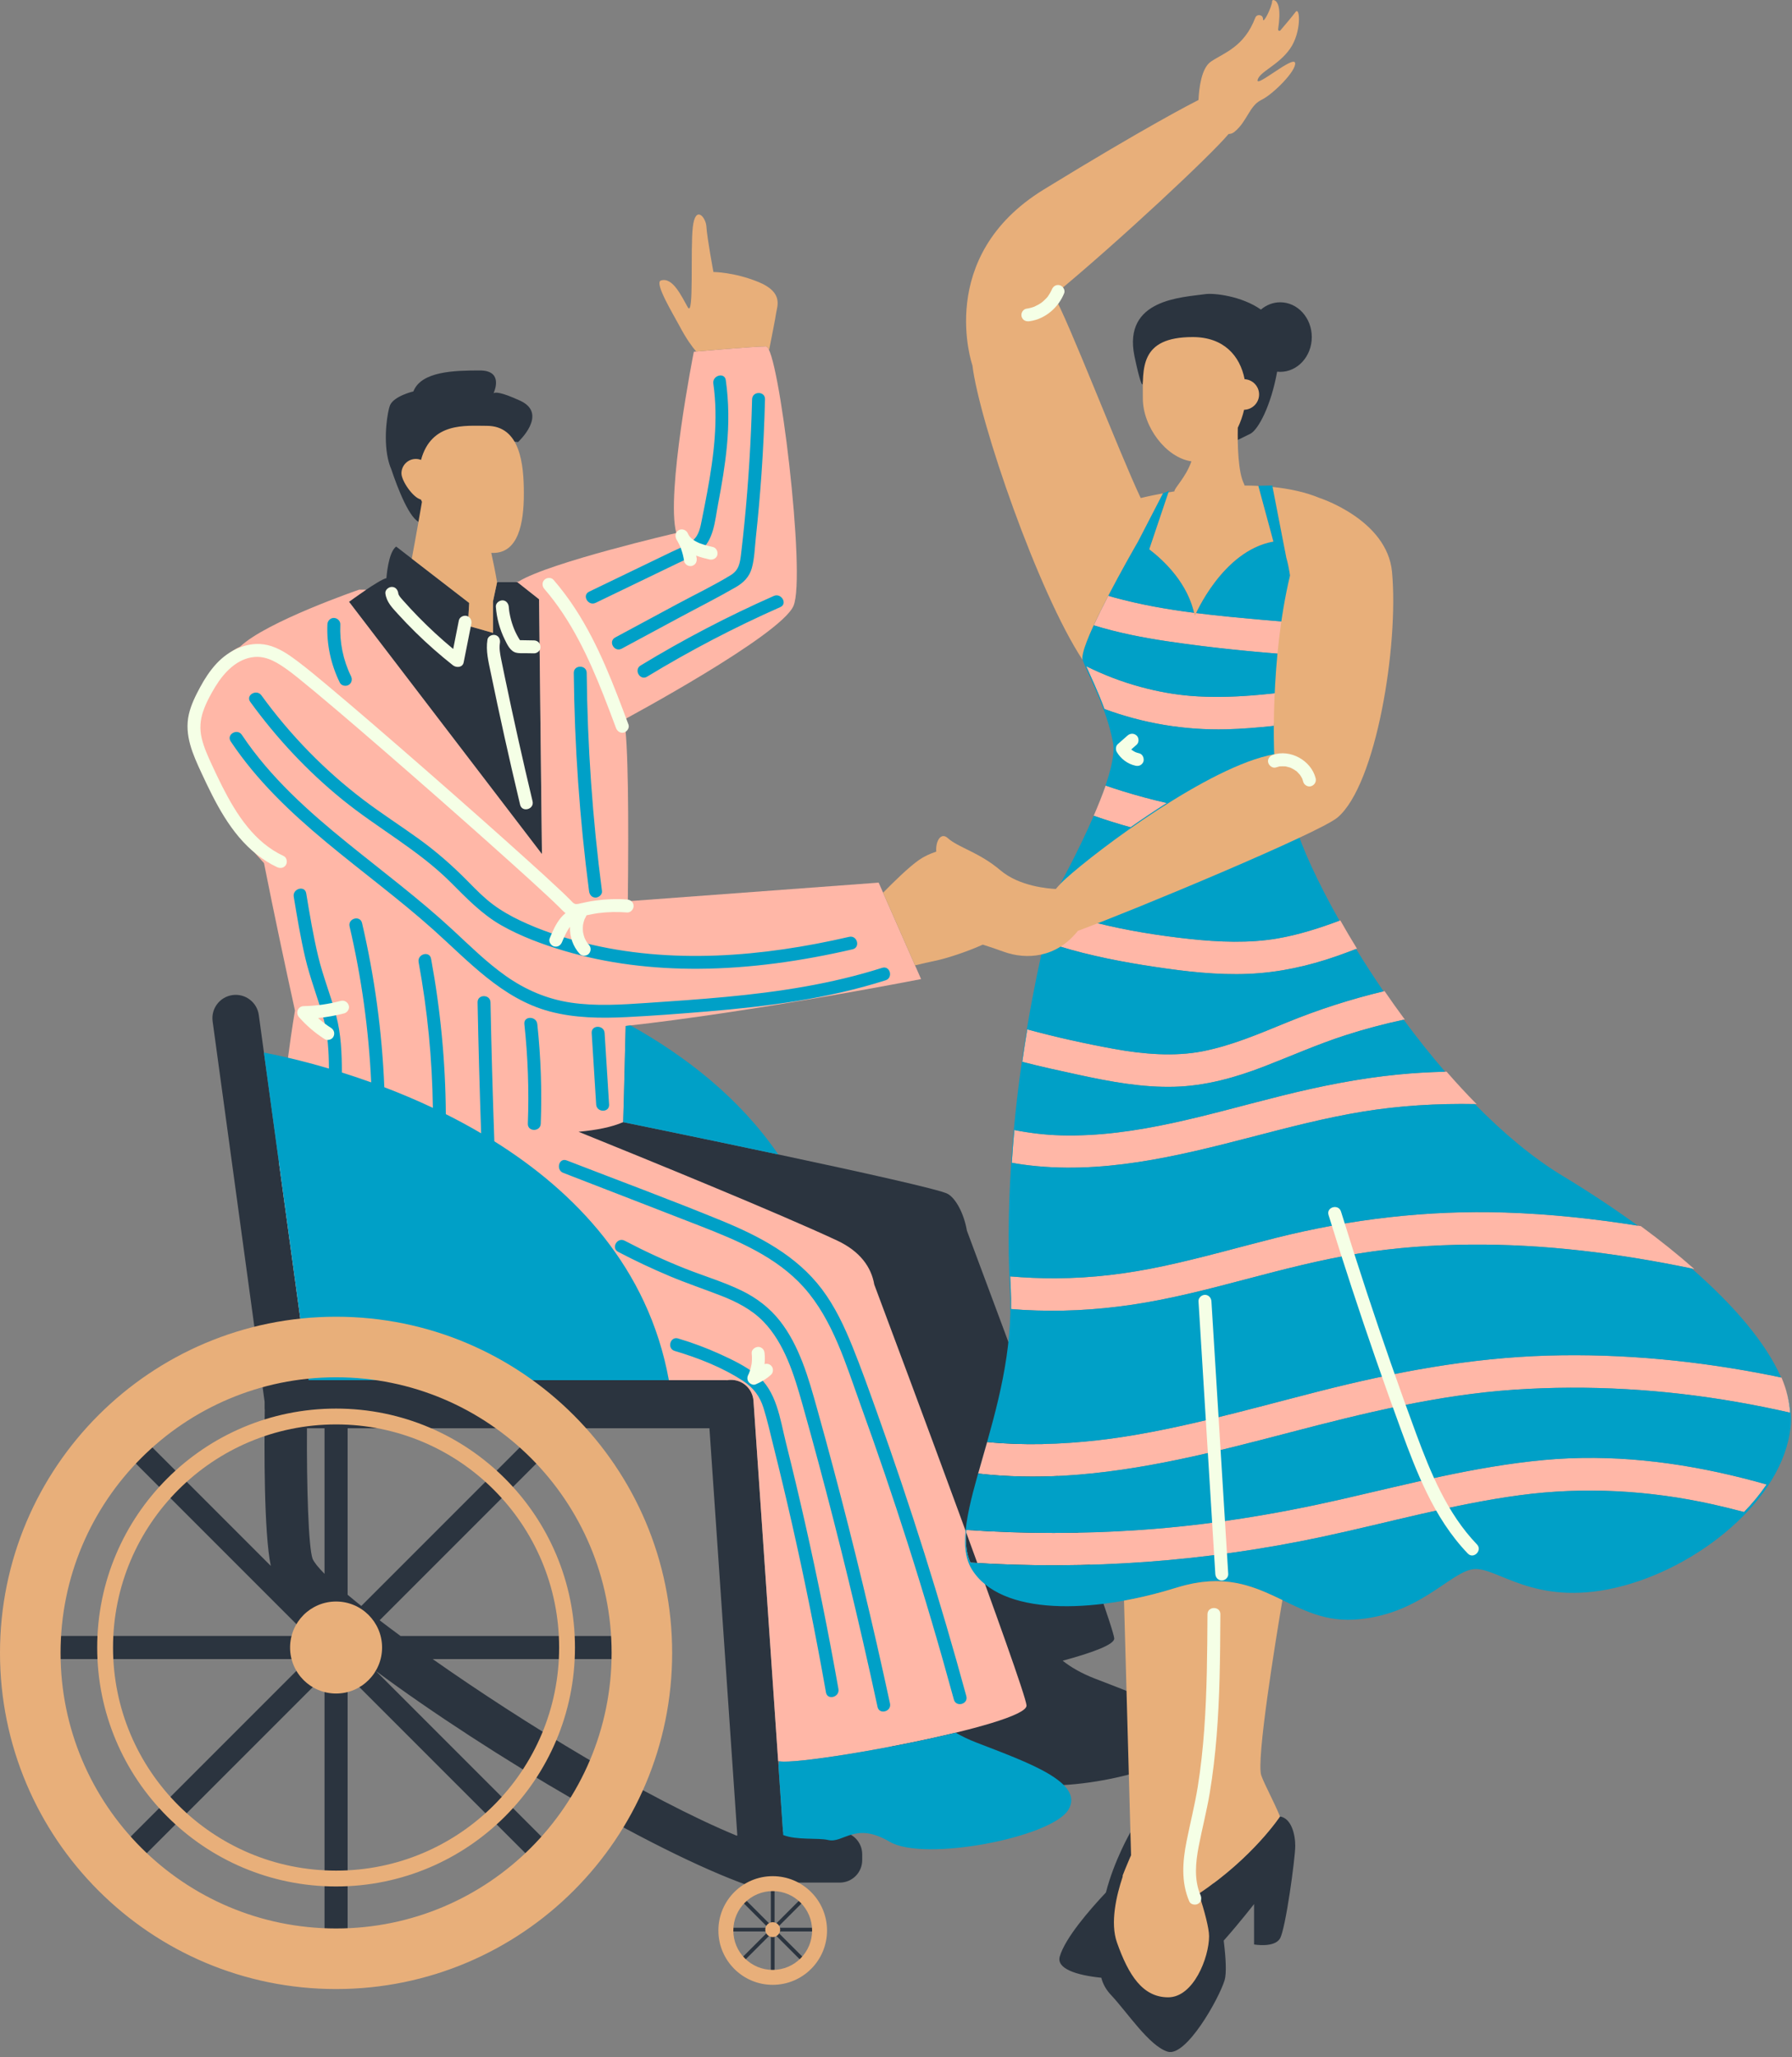 <?xml version="1.0" encoding="UTF-8" standalone="no"?><svg xmlns="http://www.w3.org/2000/svg" xmlns:xlink="http://www.w3.org/1999/xlink" fill="#000000" height="477.7" preserveAspectRatio="xMidYMid meet" version="1" viewBox="0.0 -0.0 416.2 477.7" width="416.2" zoomAndPan="magnify"><rect x="0.0" y="-0.0" width="416.2" height="477.7" fill="#808080" stroke="none"/><g id="change1_1"><path d="M275.712,405.441c-3.914,6.385-33.436,12.139-41.485,7.388c-8.049-4.751-10.707,0.443-14.287-0.405 c-3.579-0.847-13.403,1.128-13.29-5.281c0.052-2.936,1.088-8.746,2.195-14.182c-3.922,0.476-6.747,0.649-7.68,0.394 c-4.264-1.165-7.238-76.804-7.787-91.827c-34.994-8.136-81.876-38.389-81.876-38.389l33.234-2.582c0,0,71.703,14.623,75.364,16.65 c1.846,1.022,3.763,4.478,4.47,8.557c8.004,21.393,33.897,90.829,34.214,94.656c0.116,1.397-4.88,3.287-11.977,5.194 c1.796,1.423,4.186,2.874,7.537,4.171C266.242,394.392,279.625,399.055,275.712,405.441z M125.202,139.144l-5.018-3.957 l-4.737-0.001l-0.951,4.471v7.295l-5.842-1.661l0.321-5.283L92.02,126.917c-1.881,1.278-2.272,7.327-2.272,7.327 c-1.741,0.381-8.684,5.492-8.684,5.492l44.808,58.587L125.202,139.144z M120.802,93.039c-4.53-2.081-5.808-1.996-6.164-1.73 c0.49-1.135,1.936-5.288-3.192-5.288c-5.938,0-13.594,0.18-15.434,4.858c0,0-4.538,1.08-5.438,3.239 c-0.512,1.229-1.604,7.376-0.462,12.445l-0.002,0c0,0,0.005,0.015,0.01,0.034c0.189,0.83,0.438,1.629,0.76,2.374 c1.377,4.102,4.356,12.046,6.887,12.393c1.763,0.242,1.706-3.853,1.239-7.876c5.207-1.196,1.831-10.274,2.677-11.813 c0.905-1.648,18.627,0.976,18.627,0.976S127.46,96.098,120.802,93.039z M297.286,421.782c0,0-5.095,7.751-15.372,15.463 c-0.313-1.451-0.586-2.591-0.773-3.241c-1.017-3.534-9.653-13.536-9.653-13.536l-8.941,4.981c0,0-3.79,6.55-5.691,13.981 c-3.894,4.137-9.476,10.601-10.719,14.865c-0.812,2.785,3.728,4.335,9.646,4.934c0.38,1.473,1.078,2.752,2.312,4.063 c3.7,3.934,8.824,11.8,13.102,13.102c4.279,1.302,11.92-12.298,13.222-16.588c0.491-1.619,0.29-5.189-0.207-9.195 c3.686-4.151,7.051-8.491,7.051-8.491v9.384c0,0,4.712,0.837,6.023-1.395s3.543-18.696,3.543-21.486 C300.829,425.833,299.882,422.195,297.286,421.782z M297.335,70.191c-1.691,0-3.243,0.637-4.483,1.696 c-4.452-3.145-10.899-3.889-12.933-3.589c-5.215,0.769-19.167,1.058-16.442,14.382c0.512,2.505,1.76,7.849,1.943,6.306 c0.183-1.542,4.118-7.695,5.507-7.822s4.041,1.894,8.081-0.884l6.819,5.611l1.444,16.359c0,0,0.829-0.379,3.102-1.515 c1.863-0.931,4.826-6.532,6.247-14.431c0.236,0.025,0.474,0.04,0.716,0.04c4.049,0,7.332-3.616,7.332-8.077 C304.667,73.807,301.385,70.191,297.335,70.191z M200.252,430.559v1.363c0,2.879-2.334,5.213-5.213,5.213h-15.364 c0.131,0.074,0.224,0.21,0.224,0.372v9.503l6.72-6.72c0.169-0.169,0.444-0.169,0.613,0s0.169,0.444,0,0.613l-6.72,6.72h9.503 c0.239,0,0.433,0.194,0.433,0.433s-0.194,0.433-0.433,0.433h-9.503l6.72,6.72c0.169,0.169,0.169,0.444,0,0.613 s-0.444,0.169-0.613,0l-6.72-6.72v9.503c0,0.239-0.194,0.433-0.433,0.433s-0.433-0.194-0.433-0.433v-9.503l-6.72,6.72 c-0.169,0.169-0.444,0.169-0.613,0s-0.169-0.444,0-0.613l6.72-6.72h-9.503c-0.239,0-0.433-0.194-0.433-0.433 s0.194-0.433,0.433-0.433h9.503l-6.72-6.72c-0.169-0.169-0.169-0.444,0-0.613s0.444-0.169,0.613,0l6.72,6.72v-9.503 c0-0.162,0.093-0.297,0.224-0.372h-2.54l-0.484,1.505c-21.762-6.995-62.751-31.228-88.957-50.662l38.831,38.831 c1.047,1.047,1.047,2.745,0,3.792v0c-1.047,1.047-2.745,1.047-3.792,0l-41.578-41.578v58.799c0,1.481-1.201,2.682-2.681,2.682h0 c-1.481,0-2.681-1.201-2.681-2.682v-58.799l-41.578,41.578c-1.047,1.047-2.745,1.047-3.792,0v0c-1.047-1.047-1.047-2.745,0-3.792 l41.577-41.578H12.783c-1.481,0-2.682-1.201-2.682-2.681c0-1.481,1.201-2.682,2.682-2.682h58.799l-41.577-41.577 c-1.047-1.047-1.047-2.745,0-3.792c1.047-1.047,2.745-1.047,3.792,0l29.099,29.099c-1.611-7.706-1.531-27.518-1.408-36.224 c-0.008-0.108-0.032-0.211-0.032-0.321v-1.575l-12.074-88.328c-0.405-2.962,1.668-5.691,4.629-6.096 c2.962-0.405,5.691,1.668,6.096,4.629l11.591,84.791h3.677v-3.198c0-1.481,1.201-2.681,2.681-2.681h0 c1.481,0,2.681,1.2,2.681,2.681v3.198h87.988c0.052,0,0.099,0.013,0.151,0.015c0.124-0.017,0.241-0.054,0.368-0.063l0.182-0.012 c2.881-0.197,5.377,1.979,5.575,4.86l6.854,100.071h13.185C197.918,425.347,200.252,427.68,200.252,430.559z M80.737,331.642V370.3 c0.984,0.828,2.047,1.698,3.176,2.602l38.402-38.402c1.047-1.047,2.745-1.047,3.792,0c1.047,1.047,1.047,2.745,0,3.792 L88.17,376.229c1.535,1.174,3.157,2.39,4.857,3.641h50.302c1.481,0,2.681,1.201,2.681,2.682c0,1.481-1.201,2.681-2.681,2.681 h-42.838c21.08,14.814,49.782,32.405,70.621,41.014c0.042-0.029,0.09-0.048,0.133-0.075l-6.474-94.529H80.737z M75.374,331.642 h-4.082c-0.081,13.568,0.346,27.662,1.31,30.313c0.364,0.831,1.318,2.017,2.772,3.487V331.642z" fill="#2b343f"/></g><g id="change2_1"><path d="M238.416,395.993c0.374,4.527-52.884,14.227-57.618,12.933c-0.024-0.006-0.047-0.026-0.07-0.036 l-5.727-83.615c-0.197-2.881-2.693-5.057-5.575-4.86l-0.182,0.012c-0.127,0.009-0.244,0.045-0.368,0.063 c-0.051-0.002-0.099-0.015-0.151-0.015H131.44c-19.172-1.359-39.081-2.674-51.098-3.284c-4.388-0.223-7.633-2.695-10.003-6.645 l-5.57-40.744c0.78-18.405,3.739-35.148,3.739-35.148c-2.206-10.047-4.816-22.266-7.193-34.244 c-20.365-21.968-15.268-35.717-15.268-35.717c2.153-8.335,5.654-12.671,9.729-14.547c6.124-5.84,27.626-13.222,27.626-13.222 s0.612,0.004,1.649,0.007c-2.071,1.394-3.989,2.805-3.989,2.805l44.808,58.587l-0.67-59.179l-5.018-3.957l-0.381,0 c0.226-0.056,0.449-0.126,0.676-0.179c7.247-4.453,36.599-11.245,36.599-11.245c-2.487-9.044,4.07-42.089,4.07-42.089 s13.876-1.244,16.774-1.244c2.898,0,9.367,53.345,6.371,60.258c-2.996,6.913-39.346,26.407-39.346,26.407 c0.987,4.983,1.081,23.156,0.869,42.17l58.26-4.321l9.85,22.399c0,0-38.966,7.628-68.613,10.886 c-0.29,12.903-0.576,22.329-0.576,22.329c-2.619,1.151-6.198,1.858-10.363,2.235c15.879,6.421,46.375,18.87,60.024,25.244 c5.374,2.51,7.967,6.181,8.659,10.237C209.295,314.931,238.083,391.958,238.416,395.993z M290.58,264.038 c8.605-2.232,17.222-4.495,26.003-5.931c8.527-1.394,17.423-1.913,26.181-1.744c0.059,0.001,0.118,0.004,0.177,0.005 c-2.384-2.414-4.708-4.935-6.965-7.531c-3.758,0.086-7.513,0.299-11.255,0.666c-9.117,0.893-18.069,2.697-26.951,4.903 c-16.94,4.207-33.846,9.694-51.378,9.219c-3.679-0.1-7.278-0.542-10.812-1.234c-0.225,2.487-0.424,5.023-0.591,7.602 c0.847,0.149,1.696,0.295,2.552,0.413C255.536,272.892,273.261,268.53,290.58,264.038z M272.814,252.345 c7.199-0.205,14.064-2.116,20.741-4.695c6.299-2.433,12.458-5.179,18.892-7.255c4.537-1.464,9.151-2.684,13.815-3.673 c-1.625-2.194-3.187-4.397-4.695-6.594c-7.751,1.833-15.338,4.277-22.783,7.323c-6.333,2.59-12.682,5.32-19.427,6.648 c-6.615,1.303-13.862,0.678-20.565-0.537c-6.768-1.228-13.558-2.732-20.211-4.544c-0.397,2.404-0.786,4.918-1.156,7.534 c4.362,1.134,8.771,2.083,13.106,3.024C257.829,251.158,265.313,252.558,272.814,252.345z M289.988,226.128 c7.045-0.301,13.872-1.804,20.513-4.128c1.565-0.548,3.117-1.128,4.663-1.726c-1.373-2.237-2.666-4.431-3.876-6.565 c-4.749,1.778-9.585,3.339-14.59,4.2c-6.54,1.126-13.604,0.844-20.306,0.125c-7.247-0.777-14.675-1.958-21.906-3.774 c-1.519,0.59-2.881,1.11-4.023,1.533c-1.365,1.73-2.888,3.005-4.484,3.924c7.354,2.261,14.986,3.702,22.148,4.777 C275.355,225.58,282.666,226.441,289.988,226.128z M262.99,302.947c8.921-1.325,17.658-3.613,26.369-5.906 c8.706-2.292,17.423-4.569,26.322-5.995c8.435-1.352,17.116-1.977,25.728-2.05c17.569-0.149,34.948,2.076,52.101,5.671 c-3.789-3.349-7.957-6.682-12.405-9.955c-10.455-1.693-21-2.829-31.58-3.166c-17.994-0.572-35.746,1.506-53.193,5.888 c-8.666,2.176-17.259,4.654-26,6.523c-8.398,1.795-16.496,2.817-25.152,2.856c-3.52,0.016-7.048-0.137-10.566-0.437 c0.037,0.926,0.08,1.853,0.129,2.781c0.086,1.609,0.104,3.207,0.077,4.796c0.889,0.072,1.779,0.141,2.671,0.194 C246.018,304.657,254.544,304.202,262.99,302.947z M247.236,342.642c17.812-1.053,35.126-5.528,52.318-10.023 c17.239-4.507,34.425-8.729,52.119-9.931c17.271-1.173,34.75-0.106,51.635,2.828c4.177,0.726,8.334,1.565,12.468,2.501 c-0.14-2.605-0.828-5.329-2.002-8.137c-0.63-0.132-1.256-0.279-1.887-0.406c-17.208-3.471-34.82-5.222-52.379-4.711 c-18.028,0.524-35.61,3.831-53.047,8.27c-8.762,2.231-17.483,4.622-26.279,6.714c-8.325,1.98-17.024,3.766-25.226,4.684 c-8.604,0.963-17.22,1.239-25.69,0.404c-0.722,2.541-1.437,4.991-2.088,7.323C233.822,342.915,240.556,343.037,247.236,342.642z M307.003,356.861c15.312-3.266,30.446-7.595,45.99-9.676c14.953-2.002,30.116-1.15,44.856,2.135 c2.419,0.539,4.823,1.134,7.216,1.767c1.969-2.03,3.735-4.17,5.238-6.393c-1.799-0.507-3.605-0.995-5.418-1.453 c-15.12-3.824-30.688-5.673-46.261-4.234c-15.963,1.475-31.482,5.564-47.064,9.123c-15.414,3.52-30.801,6.01-46.54,7.107 c-13.516,0.942-27.089,0.939-40.602,0.006c-0.239,2.946,0.003,5.502,0.972,7.591C252.701,364.613,280.218,362.575,307.003,356.861z M271.007,186.463c-3.454-0.793-6.898-1.708-10.332-2.775c-1.311-0.407-2.609-0.834-3.894-1.279 c-0.783,2.264-1.738,4.65-2.76,7.005c2.822,0.989,5.681,1.879,8.566,2.68C265.255,190.215,268.096,188.304,271.007,186.463z M284.83,169.342c3.709-0.092,7.399-0.401,11.082-0.8c0.001-0.143,0.001-0.283,0.003-0.431c0.655-1.882,2.232-4.596,3.805-7.557 c-3.003,0.363-6.01,0.698-9.026,0.931c-4.709,0.365-9.448,0.484-14.16,0.099c-3.787-0.31-7.661-1.002-11.694-2.099 c-4.297-1.168-8.539-2.791-12.567-4.797c1.052,2.42,2.769,5.918,4.23,9.937C265.482,167.95,275.071,169.583,284.83,169.342z M303.308,152.267c0.183-0.674,0.331-1.337,0.413-1.975c0.215-1.67,0.119-3.582-0.164-5.559c-3.335-0.222-6.668-0.479-9.998-0.776 c-5.36-0.479-10.597-0.955-15.792-1.61c-0.122,0.266-0.186,0.416-0.186,0.416c-0.03-0.154-0.071-0.301-0.104-0.452 c-6.287-0.802-12.514-1.877-18.809-3.604c-0.432-0.118-0.85-0.244-1.273-0.367c-1.209,2.332-2.39,4.705-3.373,6.858 c5.585,1.722,11.372,2.861,17.133,3.715C281.808,150.492,292.554,151.559,303.308,152.267z" fill="#ffb7a7"/></g><g id="change3_1"><path d="M180.752,268.062c-18.281-3.886-36.017-7.503-36.017-7.503s0.287-9.426,0.576-22.329 c0.377-0.041,0.752-0.082,1.132-0.125C159.169,245.194,171.739,254.898,180.752,268.062z M226.74,404.604 c-1.867-0.722-3.435-1.493-4.769-2.279c-15.642,3.793-37.311,7.275-40.969,6.644c-0.067,0.337-0.134,0.675-0.2,1.013l1.104,16.112 c3.16,1.234,8.109,0.598,10.432,1.148c3.579,0.847,6.238-4.346,14.287,0.405c8.049,4.751,37.571-1.003,41.485-7.388 C252.023,413.873,238.639,409.21,226.74,404.604z M415.88,331.26c-1.692,16.932-21.57,32.976-40.603,37.401 c-19.033,4.426-27.492-4.849-32.975-4.314s-12.703,10.885-27.93,11.731s-21.57-13.534-41.142-7.417 c-19.572,6.117-40.91,6.571-47.547-4.314c-6.637-10.885,10.403-36.466,8.898-64.691c-2.44-45.777,10.004-89.083,10.004-89.083 s51.356-35.445,56.27-18.901c1.513,5.094,5.107,13.031,10.237,22.108c-4.686,1.748-9.458,3.279-14.394,4.129 c-6.54,1.126-13.604,0.844-20.306,0.125c-7.247-0.777-14.675-1.958-21.906-3.774c-1.519,0.59-2.88,1.11-4.023,1.533 c-1.365,1.73-2.888,3.005-4.484,3.924c7.354,2.261,14.986,3.702,22.148,4.777c7.228,1.086,14.539,1.947,21.861,1.634 c7.045-0.301,13.872-1.804,20.513-4.128c1.496-0.524,2.98-1.08,4.459-1.651c1.968,3.216,4.1,6.515,6.371,9.836 c-7.669,1.827-15.179,4.25-22.549,7.265c-6.333,2.59-12.682,5.32-19.427,6.648c-6.615,1.303-13.862,0.678-20.565-0.537 c-6.769-1.228-13.558-2.732-20.211-4.544c-0.397,2.404-0.786,4.918-1.156,7.534c4.362,1.134,8.771,2.083,13.106,3.024 c7.299,1.583,14.783,2.983,22.284,2.77c7.198-0.205,14.064-2.116,20.741-4.695c6.299-2.433,12.458-5.179,18.892-7.255 c4.456-1.438,8.987-2.638,13.566-3.617c3.026,4.102,6.244,8.164,9.621,12.072c-3.644,0.091-7.284,0.299-10.912,0.655 c-9.117,0.893-18.069,2.697-26.951,4.903c-16.94,4.207-33.846,9.694-51.378,9.219c-3.68-0.1-7.278-0.542-10.812-1.234 c-0.225,2.487-0.424,5.023-0.591,7.602c0.847,0.149,1.696,0.295,2.552,0.413c17.995,2.486,35.72-1.875,53.039-6.368 c8.605-2.232,17.222-4.495,26.003-5.931c8.455-1.382,17.271-1.902,25.957-1.746c6.472,6.609,13.369,12.437,20.471,16.727 c6.102,3.687,11.942,7.553,17.379,11.513c-10.221-1.63-20.526-2.726-30.866-3.055c-17.994-0.572-35.746,1.506-53.193,5.888 c-8.666,2.176-17.259,4.654-26,6.523c-8.398,1.795-16.496,2.817-25.152,2.856c-3.52,0.016-7.048-0.137-10.566-0.437 c0.037,0.926,0.08,1.853,0.129,2.781c0.086,1.609,0.104,3.207,0.077,4.796c0.889,0.072,1.779,0.141,2.671,0.194 c8.527,0.509,17.053,0.054,25.499-1.2c8.921-1.325,17.658-3.613,26.369-5.906c8.706-2.292,17.423-4.569,26.322-5.995 c8.435-1.352,17.116-1.977,25.728-2.05c17.367-0.147,34.547,2.031,51.507,5.553c9.831,8.582,17.243,17.28,20.766,25.312 c-0.599-0.127-1.195-0.265-1.795-0.386c-17.208-3.471-34.82-5.222-52.378-4.711c-18.028,0.524-35.61,3.831-53.047,8.27 c-8.762,2.231-17.482,4.622-26.279,6.714c-8.325,1.98-17.024,3.766-25.226,4.684c-8.604,0.963-17.22,1.239-25.69,0.404 c-0.722,2.541-1.437,4.991-2.088,7.323c6.643,0.756,13.377,0.878,20.058,0.484c17.812-1.053,35.126-5.528,52.318-10.023 c17.239-4.507,34.425-8.729,52.119-9.931c17.271-1.173,34.75-0.106,51.635,2.828c4.177,0.726,8.334,1.565,12.468,2.501 c-0.093-1.732-0.45-3.521-1.01-5.349C415.749,325.657,416.153,328.535,415.88,331.26z M410.302,344.695 c-1.799-0.507-3.605-0.995-5.418-1.453c-15.12-3.824-30.688-5.673-46.261-4.234c-15.963,1.475-31.482,5.564-47.064,9.123 c-15.414,3.52-30.801,6.01-46.54,7.107c-13.516,0.942-27.089,0.939-40.602,0.006c-0.239,2.946,0.003,5.502,0.972,7.591 c27.313,1.778,54.83-0.26,81.614-5.973c15.312-3.266,30.446-7.595,45.99-9.676c14.953-2.002,30.116-1.15,44.856,2.135 c2.419,0.539,4.823,1.134,7.216,1.768C407.033,349.058,408.799,346.918,410.302,344.695z M254.025,189.415 c2.821,0.989,5.678,1.878,8.561,2.678c2.669-1.878,5.51-3.79,8.421-5.631c-3.454-0.793-6.898-1.708-10.332-2.775 c-1.312-0.407-2.609-0.834-3.894-1.279c-0.452,1.306-0.965,2.654-1.511,4.012c2.223-5.57,3.801-10.918,3.243-13.932 c-1.527-8.245-5.881-15.883-7.054-19.242s12.852-27.506,12.852-27.506l5.782-11.182l1.397-0.559l-4.561,13.544 c3.305,2.53,8.76,7.636,10.41,14.749c-6.24-0.8-12.421-1.871-18.67-3.585c-0.432-0.118-0.85-0.244-1.273-0.367 c-1.209,2.332-2.39,4.705-3.373,6.858c5.585,1.722,11.372,2.861,17.133,3.715c9.834,1.457,19.746,2.464,29.67,3.169 c0.177,12.345-0.43,24.376-0.43,24.376l-54.789,29.971C245.605,206.429,250.278,198.107,254.025,189.415z M284.83,169.341 c3.709-0.092,7.399-0.401,11.082-0.8c0.001-0.143,0.001-0.283,0.003-0.431c0.655-1.882,2.232-4.596,3.805-7.557 c-3.003,0.363-6.01,0.698-9.026,0.931c-4.709,0.365-9.448,0.484-14.16,0.099c-3.787-0.31-7.661-1.002-11.694-2.099 c-4.297-1.169-8.539-2.791-12.567-4.797c1.052,2.42,2.769,5.918,4.23,9.937C265.482,167.95,275.071,169.583,284.83,169.341z M300.603,144.521c-0.282-6.055-0.841-11.56-1.849-15.029l0.006,0.004l-3.259-16.761l-3.259,0.058l3.504,12.953 c-10.415,1.873-16.584,13.692-17.957,16.604c5.189,0.654,10.419,1.13,15.772,1.608C295.905,144.167,298.253,144.35,300.603,144.521 z M130.817,272.337c10.585,4.104,21.178,8.188,31.755,12.312c8.697,3.391,17.76,7.168,24.122,14.272 c6.788,7.58,9.822,18.033,13.216,27.409c3.833,10.584,7.462,21.242,10.886,31.966c3.843,12.035,7.422,24.154,10.746,36.343 c0.507,1.86,3.402,1.071,2.893-0.798c-6.051-22.19-12.96-44.144-20.725-65.794c-1.85-5.158-3.681-10.336-5.74-15.415 c-1.88-4.638-4.023-9.218-7.042-13.236c-5.916-7.876-14.634-12.394-23.563-16.049c-11.829-4.842-23.834-9.282-35.751-13.902 C129.814,268.746,129.033,271.645,130.817,272.337L130.817,272.337z M143.567,290.679c3.904,2.047,7.891,3.922,11.955,5.629 c3.903,1.639,7.905,2.986,11.85,4.514c3.631,1.407,7.14,3.184,9.89,5.997c2.497,2.554,4.3,5.717,5.695,8.986 c1.431,3.355,2.455,6.875,3.443,10.381c1.246,4.418,2.462,8.844,3.653,13.277c2.383,8.866,4.66,17.76,6.832,26.679 c2.443,10.035,4.75,20.102,6.927,30.198c0.407,1.886,3.299,1.088,2.893-0.798c-3.956-18.349-8.35-36.603-13.187-54.739 c-1.204-4.514-2.435-9.021-3.694-13.521c-1.036-3.704-2.062-7.422-3.462-11.01c-1.331-3.411-2.965-6.688-5.237-9.575 c-2.381-3.027-5.426-5.341-8.883-7.02c-4.206-2.043-8.724-3.373-13.064-5.094c-4.813-1.908-9.512-4.091-14.098-6.494 C143.373,287.193,141.855,289.781,143.567,290.679L143.567,290.679z M156.699,313.684c5.503,1.631,11.1,3.823,15.916,6.99 c2.363,1.554,3.863,3.537,4.711,6.239c0.896,2.855,1.546,5.804,2.274,8.706c3.045,12.142,5.814,24.354,8.303,36.622 c1.399,6.896,2.708,13.81,3.933,20.739c0.335,1.898,3.227,1.094,2.893-0.798c-2.278-12.891-4.856-25.729-7.741-38.498 c-1.406-6.225-2.885-12.433-4.436-18.624c-1.398-5.581-2.143-12.124-6.947-15.91c-2.486-1.959-5.428-3.378-8.294-4.686 c-3.183-1.452-6.461-2.678-9.815-3.672C155.641,310.242,154.849,313.136,156.699,313.684L156.699,313.684z M53.587,172.154 c12.077,18.119,31.088,29.442,47.038,43.701c8.203,7.333,15.935,15.995,26.94,18.971c5.87,1.587,12.03,1.64,18.061,1.339 c6.175-0.308,12.35-0.783,18.511-1.292c14.024-1.16,28.088-2.964,41.54-7.249c1.833-0.584,1.049-3.481-0.798-2.893 c-11.761,3.746-23.992,5.595-36.252,6.746c-6.132,0.576-12.277,0.996-18.422,1.409c-5.85,0.394-11.813,0.794-17.64-0.079 c-5.554-0.832-10.555-2.984-15.126-6.217c-4.424-3.13-8.295-6.966-12.26-10.639c-7.745-7.174-16.2-13.493-24.396-20.13 c-9.138-7.399-18.041-15.333-24.605-25.182C55.112,169.041,52.512,170.541,53.587,172.154L53.587,172.154z M58.128,162.979 c6.103,8.412,13.235,16.043,21.297,22.608c8.211,6.685,17.699,11.753,25.228,19.264c3.698,3.689,7.214,7.406,11.802,10.014 c4.517,2.567,9.509,4.4,14.476,5.883c10.138,3.026,20.779,4.262,31.341,4.198c12.036-0.073,24.03-1.809,35.741-4.518 c1.88-0.435,1.084-3.328-0.798-2.893c-20.096,4.648-41.439,6.461-61.639,1.377c-5.016-1.262-10.004-2.899-14.682-5.121 c-2.244-1.066-4.429-2.291-6.42-3.783c-2.066-1.547-3.888-3.403-5.691-5.241c-3.591-3.66-7.357-6.974-11.518-9.978 c-4.221-3.047-8.61-5.857-12.763-8.999c-9.067-6.861-17.11-15.126-23.785-24.326C59.596,159.917,56.992,161.413,58.128,162.979 L58.128,162.979z M114.812,265.009c-0.379-10.75-0.682-21.504-0.893-32.259c-0.038-1.928-3.038-1.934-3,0 c0.198,10.135,0.48,20.267,0.828,30.398c-2.728-1.601-5.473-3.081-8.202-4.444c-0.082-12.097-1.23-24.18-3.428-36.093 c-0.35-1.896-3.242-1.093-2.893,0.797c2.06,11.166,3.156,22.49,3.311,33.831c-3.85-1.815-7.641-3.402-11.277-4.787 c-0.519-12.831-2.247-25.609-5.171-38.126c-0.439-1.879-3.332-1.084-2.893,0.797c2.779,11.897,4.451,24.019,5.018,36.201 c-2.36-0.848-4.639-1.611-6.807-2.292c-0.018-4.432-0.177-8.89-1.328-13.194c-1.239-4.634-3.05-9.072-4.171-13.749 c-1.161-4.843-1.974-9.76-2.787-14.67c-0.314-1.9-3.206-1.094-2.893,0.798c0.786,4.753,1.573,9.51,2.676,14.202 c1.103,4.694,2.862,9.142,4.16,13.771c1.094,3.9,1.299,7.908,1.336,11.927c-6.651-1.962-12.011-3.123-15.101-3.718l10.4,76.076 h83.652C150.571,294.231,133.402,276.64,114.812,265.009z M121.787,237.783c0.828,7.682,1.098,15.41,0.807,23.131 c-0.073,1.931,2.927,1.928,3,0c0.29-7.721,0.021-15.449-0.807-23.131C124.582,235.883,121.58,235.862,121.787,237.783 L121.787,237.783z M137.422,239.865c0.347,5.531,0.695,11.063,1.042,16.594c0.12,1.918,3.121,1.931,3,0 c-0.347-5.531-0.695-11.063-1.042-16.594C140.301,237.948,137.3,237.934,137.422,239.865L137.422,239.865z M133.263,156.253 c0.167,16.944,1.352,33.866,3.549,50.667c0.106,0.81,0.614,1.491,1.5,1.5c0.73,0.008,1.605-0.697,1.5-1.5 c-2.197-16.801-3.382-33.724-3.549-50.667C136.244,154.323,133.244,154.318,133.263,156.253L133.263,156.253z M76.039,144.984 c-0.199,4.68,0.823,9.322,2.884,13.521c0.357,0.727,1.389,0.926,2.052,0.538c0.742-0.434,0.896-1.322,0.538-2.052 c-1.83-3.728-2.65-7.865-2.474-12.007c0.034-0.81-0.714-1.5-1.5-1.5C76.698,143.484,76.074,144.171,76.039,144.984L76.039,144.984z M138.339,139.978c4.196-2.024,8.392-4.048,12.588-6.071c2.098-1.012,4.196-2.024,6.294-3.036c1.768-0.853,3.654-1.612,5.231-2.799 c3.368-2.536,3.583-7.17,4.32-11.004c0.855-4.445,1.612-8.916,2.047-13.424c0.495-5.135,0.476-10.268-0.253-15.379 c-0.271-1.904-3.162-1.094-2.893,0.798c1.201,8.427,0.102,16.979-1.431,25.286c-0.384,2.08-0.796,4.155-1.213,6.229 c-0.358,1.783-0.637,3.661-2.103,4.898c-1.42,1.199-3.34,1.897-4.995,2.695c-1.948,0.94-3.896,1.879-5.844,2.819 c-4.421,2.132-8.841,4.264-13.262,6.397C135.087,138.226,136.606,140.814,138.339,139.978L138.339,139.978z M144.392,150.617 c4.503-2.425,9.007-4.849,13.51-7.274c4.334-2.333,8.757-4.552,13.016-7.02c1.776-1.029,3.129-2.381,3.693-4.401 c0.628-2.252,0.683-4.761,0.934-7.078c0.538-4.971,0.98-9.953,1.325-14.942c0.396-5.725,0.661-11.458,0.806-17.195 c0.049-1.931-2.951-1.93-3,0c-0.242,9.589-0.828,19.167-1.775,28.712c-0.235,2.366-0.491,4.729-0.77,7.09 c-0.25,2.122-0.461,3.841-2.406,5.033c-4.01,2.457-8.324,4.511-12.465,6.741c-4.794,2.581-9.588,5.162-14.382,7.743 C141.178,148.942,142.691,151.533,144.392,150.617L144.392,150.617z M150.3,157.116c9.949-6.046,20.281-11.439,30.929-16.145 c1.762-0.779,0.237-3.364-1.514-2.59c-10.649,4.706-20.98,10.099-30.929,16.145C147.138,155.527,148.644,158.123,150.3,157.116 L150.3,157.116z" fill="#00a0c7"/></g><g id="change4_1"><path d="M0,383.797c0,43.109,34.947,78.056,78.056,78.056s78.056-34.947,78.056-78.056 s-34.947-78.056-78.056-78.056S0,340.688,0,383.797z M14.064,383.797c0-35.342,28.65-63.992,63.992-63.992 s63.992,28.65,63.992,63.992s-28.65,63.992-63.992,63.992S14.064,419.139,14.064,383.797z M22.574,382.551 c0,30.642,24.84,55.482,55.482,55.482c30.642,0,55.482-24.84,55.482-55.482s-24.84-55.482-55.482-55.482 C47.414,327.069,22.574,351.909,22.574,382.551z M26.252,382.551c0-28.61,23.193-51.804,51.804-51.804 c28.61,0,51.804,23.193,51.804,51.804s-23.193,51.804-51.804,51.804C49.445,434.355,26.252,411.161,26.252,382.551z M78.056,371.868c5.9,0,10.683,4.783,10.683,10.683c0,5.9-4.783,10.683-10.683,10.683c-5.9,0-10.683-4.783-10.683-10.683 C67.372,376.651,72.156,371.868,78.056,371.868z M179.466,446.33c0.954,0,1.727,0.773,1.727,1.727s-0.773,1.727-1.727,1.727 c-0.954,0-1.727-0.773-1.727-1.727S178.513,446.33,179.466,446.33z M166.851,448.258c0,6.967,5.648,12.615,12.615,12.615 c6.967,0,12.615-5.648,12.615-12.615s-5.648-12.615-12.615-12.615C172.499,435.643,166.851,441.291,166.851,448.258z M170.317,448.258c0-5.053,4.096-9.149,9.149-9.149c5.053,0,9.149,4.096,9.149,9.149c0,5.053-4.096,9.149-9.149,9.149 C174.413,457.407,170.317,453.311,170.317,448.258z M292.939,412.256c0.751,2.126,2.836,5.85,4.347,9.525 c0,0-6.238,9.493-18.838,17.922c1.354,4.244,2.364,8.031,2.364,9.885c0,4.928-3.597,14.184-9.496,14.184s-9.199-5.089-11.9-12.742 c-1.61-4.561-0.137-10.871,1.317-15.227c0.008-0.214,0.019-0.34,0.019-0.34c0.376-0.977,0.78-1.961,1.197-2.944 c0.44-1.08,0.746-1.725,0.746-1.725l-1.637-59.13c3.082-0.557,6.203-1.283,9.301-2.155l0-0.001c0.96-0.27,1.918-0.551,2.871-0.849 c0.619-0.194,1.22-0.359,1.814-0.513c0.156-0.04,0.31-0.079,0.464-0.116c0.528-0.129,1.048-0.246,1.557-0.345 c0.06-0.012,0.122-0.027,0.182-0.038c0.551-0.104,1.087-0.186,1.616-0.256c0.155-0.021,0.308-0.039,0.461-0.057 c0.428-0.05,0.85-0.09,1.265-0.12c0.109-0.008,0.22-0.02,0.328-0.026c0.483-0.028,0.955-0.041,1.42-0.043 c0.167-0.001,0.331,0.002,0.495,0.004c0.337,0.005,0.67,0.017,0.999,0.034c0.153,0.008,0.307,0.013,0.458,0.024 c0.417,0.03,0.826,0.072,1.23,0.121c0.191,0.023,0.379,0.051,0.568,0.079c0.25,0.036,0.497,0.076,0.742,0.119 c0.195,0.034,0.391,0.067,0.584,0.105c0.353,0.071,0.702,0.148,1.047,0.231c0.229,0.055,0.453,0.116,0.679,0.176 c0.163,0.044,0.326,0.089,0.488,0.135c2.939,0.844,5.6,2.094,8.222,3.362C296.301,380.691,291.709,408.77,292.939,412.256z M114.518,128.392c-0.135,0-0.276-0.009-0.417-0.018c0.415,1.884,0.911,4.285,1.347,6.813h0l-0.951,4.471v7.295l-5.842-1.661 l0.321-5.283l-13.339-10.299c0.882-4.627,2.048-11.346,2.364-13.179c-0.086-0.179-0.166-0.357-0.241-0.535 c-1.853-0.439-4.521-4.345-4.521-6.087c0-1.847,1.497-3.344,3.344-3.344c0.424,0,0.826,0.087,1.2,0.231 c2.399-8.821,10.334-7.918,15.265-7.918c7.778,0,8.619,8.875,8.619,15.767C121.665,121.536,120.381,128.392,114.518,128.392z M157.797,75.658c-1.282-2.437-5.93-10.015-4.301-10.527c2.756-0.867,4.775,3.655,6.244,6.215c1.469,2.56,0.566-13.465,1.171-18.65 c0.605-5.185,3.031-2.24,3.153-0.083c0.144,2.552,1.631,10.546,1.631,10.546s4.756-0.005,10.457,2.32 c5.918,2.413,4.316,5.671,4.099,7.276c-0.141,1.037-1.02,5.502-1.625,8.534c-0.251-0.554-0.488-0.857-0.704-0.857 c-2.553,0-13.624,0.965-16.222,1.195C160.744,80.514,159.365,78.64,157.797,75.658z M272.756,114.103 c-0.015-0.82,2.645-3.219,3.957-6.981c-5.86-0.837-11.283-8.007-11.283-14.592c0-7.005-0.787-14.263,11.584-14.263 c7.171,0,10.975,4.298,12.05,9.78c1.873,0.105,3.364,1.644,3.364,3.543c0,1.94-1.553,3.511-3.483,3.555 c-0.327,1.422-0.822,2.839-1.463,4.179c-0.071,4.163,0.082,10.174,1.383,12.9c0.081,0.17,0.141,0.343,0.192,0.518 c1.061,0.004,2.126,0.028,3.191,0.079l3.496,12.924c-11.895,2.14-18.251,17.252-18.251,17.252 c-1.439-7.483-7.149-12.844-10.565-15.457l4.449-13.211C271.817,114.255,272.281,114.179,272.756,114.103z M225.844,84.83 c0,0-8.782-25.263,16.571-40.821c23.751-14.575,34.657-20.147,35.941-20.794c0.132-2.862,0.694-7.427,2.895-8.915 c3.058-2.069,7.707-3.385,10.287-10.173c0.36-0.946,1.787-0.753,1.802,0.259c0,0.016,0,0.032,0,0.049 c0,1.384,2.109-2.932,2.109-4.134c0-0.2,0.187-0.34,0.381-0.291c1.047,0.264,1.734,2.048,1.019,6.79 c-0.046,0.304,0.326,0.485,0.526,0.252c1.01-1.178,2.772-3.254,3.51-4.26c1.064-1.451,1.451,4.642-1.257,8.511 c-2.708,3.869-7.06,5.319-7.544,7.254c-0.484,1.934,8.318-5.706,8.705-3.965c0.387,1.741-5.029,7.254-7.834,8.608 c-2.805,1.354-3.288,5.029-6.287,7.447c-0.405,0.327-0.856,0.458-1.327,0.468c-4.043,4.869-25.244,24.736-40.62,37.443 c3.25,5.408,15.212,36.531,20.215,47.084c0,0,1.975-0.497,5.155-1.08l-5.782,11.182c0,0-0.003,0.004-0.003,0.005 c-0.001,0.001-0.012,0.02-0.016,0.027c-0.011,0.019-0.028,0.049-0.05,0.087c-0.013,0.023-0.033,0.057-0.05,0.087 c-0.021,0.037-0.043,0.074-0.07,0.121c-0.047,0.081-0.1,0.174-0.163,0.283c-0.018,0.031-0.04,0.071-0.06,0.104 c-0.047,0.081-0.097,0.17-0.151,0.264c-0.041,0.072-0.086,0.15-0.131,0.229c-0.04,0.071-0.084,0.147-0.127,0.223 c-0.058,0.101-0.115,0.202-0.178,0.313c-0.023,0.041-0.049,0.087-0.073,0.129c-0.07,0.124-0.141,0.248-0.217,0.382l0,0 c-3.437,6.071-12.516,22.522-11.563,25.251c-10.354-15.684-24.001-55.269-25.61-68.421C225.847,84.827,225.844,84.83,225.844,84.83 z M323.303,132.791c-1.133-12.104-16.796-17.152-16.796-17.152c-3.306-1.378-7.067-2.17-10.942-2.569l3.19,16.406 c0.338,1.161,0.624,2.556,0.867,4.12c-4.695,19.582-3.68,41.532-3.68,41.532c-15.159,2.756-41.114,22.279-48.464,28.94 c-0.836,0.757-1.587,1.548-2.257,2.349c-1.67-0.073-8.469-0.597-12.84-4.312c-5.012-4.26-9.774-5.263-12.28-7.519 c-1.507-1.356-2.821,0.554-2.658,3.16c-1.404,0.465-2.836,1.122-3.983,1.924c-2.456,1.716-6.063,5.266-8.356,7.613l7.42,16.872 c1.545-0.379,3.247-0.777,4.726-1.077c2.352-0.476,7.1-1.967,11.007-3.737c1.393,0.433,2.968,0.963,4.876,1.655 c5.261,1.907,12.243,1.428,17.195-4.848c13.48-4.996,56.051-22.735,60.313-26.323C319.665,182.23,324.89,149.744,323.303,132.791z" fill="#e8af7a"/></g><g id="change5_1"><path d="M296.406,178.178c-0.794,0.276-1.608-0.316-1.845-1.048c-0.261-0.806,0.308-1.588,1.048-1.845 c4.054-1.408,8.913,1.289,9.954,5.425c0.205,0.816-0.26,1.59-1.048,1.845c-0.759,0.246-1.654-0.286-1.845-1.048 c-0.052-0.206-0.118-0.404-0.184-0.605c-0.111-0.337,0.146,0.289-0.009-0.028c-0.046-0.094-0.09-0.188-0.139-0.281 c-0.09-0.169-0.188-0.334-0.294-0.493c-0.057-0.087-0.125-0.168-0.18-0.256c-0.095-0.152,0.193,0.22,0.008,0.016 c-0.141-0.156-0.277-0.314-0.427-0.461c-0.119-0.117-0.315-0.365-0.471-0.419c0.138,0.047,0.19,0.136,0.01,0.011 c-0.087-0.06-0.172-0.122-0.261-0.179c-0.162-0.106-0.328-0.205-0.499-0.297c-0.093-0.05-0.187-0.098-0.282-0.144 c-0.091-0.044-0.337-0.22-0.027-0.02c-0.15-0.097-0.374-0.143-0.545-0.196c-0.184-0.058-0.37-0.107-0.559-0.148 c-0.103-0.022-0.206-0.04-0.309-0.06c-0.353-0.069,0.342,0.024-0.016-0.002c-0.404-0.029-0.798,0.01-1.199,0 c-0.186-0.005,0.314-0.061,0.036-0.004c-0.103,0.021-0.206,0.038-0.308,0.061C296.807,178.048,296.605,178.109,296.406,178.178 L296.406,178.178z M244.271,67.272c-0.133,0.331,0.146-0.303-0.008,0.018c-0.037,0.077-0.072,0.154-0.109,0.231 c-0.082,0.168-0.171,0.333-0.264,0.496c-0.093,0.162-0.193,0.321-0.296,0.477c-0.047,0.071-0.095,0.141-0.145,0.21 c-0.053,0.074-0.201,0.356-0.01,0.024c-0.169,0.294-0.473,0.564-0.711,0.803c-0.132,0.133-0.269,0.261-0.409,0.386 c-0.064,0.057-0.129,0.112-0.194,0.167c-0.036,0.03-0.317,0.251-0.128,0.107c0.185-0.142-0.054,0.038-0.094,0.067 c-0.083,0.06-0.167,0.118-0.252,0.175c-0.142,0.095-0.286,0.186-0.432,0.273c-0.322,0.19-0.684,0.318-1.001,0.51 c0.133-0.081,0.229-0.094,0.027-0.016c-0.079,0.031-0.159,0.06-0.239,0.088c-0.193,0.068-0.388,0.129-0.585,0.182 c-0.362,0.099-0.73,0.171-1.101,0.222c-0.344,0.047-0.73,0.405-0.896,0.689c-0.188,0.322-0.268,0.795-0.151,1.156 c0.277,0.857,1.009,1.163,1.845,1.048c3.646-0.501,6.699-3.153,8.046-6.514c0.293-0.73-0.319-1.679-1.048-1.845 C245.25,66.027,244.585,66.49,244.271,67.272L244.271,67.272z M264.541,174.904c-0.281-0.059-0.55-0.151-0.817-0.253 c-0.281-0.135-0.55-0.293-0.804-0.473c-0.061-0.051-0.121-0.105-0.18-0.159c0.417-0.367,0.833-0.734,1.25-1.101 c0.591-0.52,0.571-1.597,0-2.121c-0.63-0.578-1.491-0.555-2.121,0c-0.752,0.663-1.504,1.326-2.257,1.988 c-0.495,0.437-0.553,1.269-0.235,1.818c0.927,1.597,2.552,2.816,4.367,3.195c0.396,0.083,0.799,0.058,1.156-0.151 c0.311-0.182,0.608-0.539,0.689-0.896C265.759,175.998,265.362,175.075,264.541,174.904z M343.024,358.604 c-6.888-7.17-10.732-16.557-14.131-25.741c-4.021-10.865-7.825-21.813-11.457-32.814c-2.055-6.224-4.048-12.467-5.983-18.729 c-0.568-1.839-3.465-1.054-2.893,0.798c3.483,11.272,7.158,22.483,11.029,33.628c1.931,5.561,3.91,11.105,5.938,16.632 c1.765,4.811,3.592,9.614,5.838,14.225c2.497,5.126,5.574,9.999,9.537,14.124C342.242,362.12,344.362,359.997,343.024,358.604 L343.024,358.604z M285.262,365.483c-1.014-16.454-2.029-32.908-3.043-49.362c-0.287-4.654-0.574-9.307-0.861-13.961 c-0.05-0.809-0.654-1.5-1.5-1.5c-0.773,0-1.55,0.687-1.5,1.5c1.014,16.454,2.029,32.908,3.043,49.362 c0.287,4.654,0.574,9.307,0.861,13.961c0.05,0.809,0.654,1.5,1.5,1.5C284.536,366.983,285.312,366.296,285.262,365.483 L285.262,365.483z M280.442,374.831c-0.051,8.946-0.105,17.901-0.759,26.827c-0.325,4.435-0.795,8.86-1.504,13.251 c-0.689,4.27-1.762,8.443-2.602,12.681c-0.927,4.676-1.287,9.45,0.645,13.925c0.321,0.744,1.414,0.912,2.052,0.538 c0.769-0.45,0.861-1.305,0.538-2.052c-1.528-3.54-1.116-7.604-0.408-11.283c0.8-4.154,1.875-8.24,2.569-12.417 c1.454-8.75,2.036-17.614,2.274-26.473c0.135-4.998,0.165-9.997,0.193-14.996C283.453,372.9,280.453,372.898,280.442,374.831 L280.442,374.831z M147.154,210.372c0,0.766-0.691,1.562-1.5,1.5c-2.237-0.17-4.498-0.137-6.724,0.155 c-0.918,0.121-1.82,0.311-2.722,0.508c-0.03,0.088-0.054,0.179-0.102,0.261c-0.103,0.176-0.195,0.355-0.286,0.537 c-0.012,0.024-0.017,0.034-0.024,0.048c-0.02,0.051-0.04,0.102-0.059,0.153c-0.118,0.323-0.211,0.655-0.28,0.992 c-0.019,0.092-0.032,0.186-0.051,0.278c-0.015,0.156-0.029,0.312-0.035,0.468c-0.015,0.345-0.005,0.691,0.028,1.034 c0.003,0.036,0.007,0.064,0.01,0.089c0.01,0.059,0.019,0.117,0.03,0.176c0.034,0.18,0.074,0.358,0.121,0.534 c0.042,0.157,0.088,0.312,0.14,0.466c0.026,0.077,0.053,0.153,0.082,0.229c0.01,0.025,0.018,0.045,0.026,0.065 c0.142,0.302,0.292,0.596,0.472,0.878c0.044,0.068,0.088,0.136,0.134,0.202c0.006,0.008,0.025,0.036,0.046,0.065 c0.034,0.043,0.111,0.142,0.127,0.161c0.053,0.062,0.107,0.122,0.162,0.182c0.564,0.622,0.572,1.499,0,2.121 c-0.53,0.577-1.592,0.583-2.121,0c-1.554-1.712-2.332-3.998-2.243-6.257c-0.003,0.004-0.007,0.007-0.01,0.011 c-0.018,0.022-0.016,0.02-0.028,0.035c-0.055,0.075-0.109,0.151-0.162,0.227c-0.084,0.122-0.165,0.246-0.244,0.371 c-0.21,0.335-0.4,0.682-0.578,1.035c-0.156,0.31-0.302,0.625-0.442,0.943c-0.017,0.039-0.171,0.398-0.165,0.381 c-0.069,0.165-0.137,0.33-0.205,0.495c-0.322,0.779-0.971,1.247-1.845,1.048c-0.723-0.165-1.348-1.118-1.048-1.845 c0.704-1.705,1.414-3.374,2.596-4.811c0.32-0.389,0.69-0.751,1.091-1.079c-0.56-0.437-1.041-0.973-1.546-1.471 c-0.816-0.805-1.651-1.59-2.489-2.372c-2.722-2.541-5.485-5.039-8.254-7.53c-3.721-3.349-7.46-6.677-11.209-9.994 c-4.153-3.674-8.318-7.335-12.495-10.981c-4.024-3.513-8.059-7.013-12.111-10.493c-3.335-2.863-6.679-5.716-10.058-8.528 c-1.243-1.034-2.49-2.064-3.75-3.077c-0.476-0.383-0.954-0.762-1.435-1.138c-0.022-0.017-0.045-0.037-0.071-0.055 c-0.003-0.002-0.001-0.001-0.004-0.003c-0.003-0.002-0.005-0.004-0.008-0.006c-0.04-0.028-0.081-0.053-0.11-0.085 c0.002,0.003,0.008,0.007,0.011,0.01c-0.056-0.043-0.112-0.085-0.167-0.128c-0.175-0.133-0.351-0.264-0.528-0.394 c-2.362-1.728-5.007-3.509-8.06-3.228c-4.023,0.371-7.038,3.602-9.025,6.848c-1.105,1.804-2.149,3.734-2.841,5.738 c-0.707,2.049-0.852,4.099-0.36,6.215c0.506,2.178,1.439,4.214,2.373,6.234c0.796,1.721,1.606,3.436,2.465,5.127 c3.291,6.475,7.435,12.91,14.207,16.049c0.738,0.342,0.917,1.404,0.538,2.052c-0.436,0.745-1.318,0.879-2.052,0.538 c-1.71-0.793-3.276-1.807-4.753-2.974c-6.044-4.775-9.622-12.015-12.798-18.853c-2.001-4.308-4.059-8.815-2.952-13.668 c0.507-2.224,1.558-4.329,2.637-6.326c1.042-1.928,2.252-3.789,3.742-5.404c2.974-3.222,7.436-5.36,11.866-4.351 c2.554,0.582,4.854,2.147,6.925,3.705c2.433,1.831,4.77,3.792,7.106,5.745c3.532,2.953,7.032,5.945,10.521,8.948 c4.147,3.569,8.278,7.159,12.397,10.76c4.221,3.691,8.43,7.396,12.625,11.116c3.697,3.278,7.384,6.566,11.05,9.878 c2.592,2.341,5.183,4.687,7.721,7.088c0.696,0.659,1.388,1.322,2.058,2.007c0.28,0.287,0.583,0.677,0.969,0.827 c0.402,0.156,0.888,0.015,1.288-0.077c1.156-0.264,2.31-0.5,3.486-0.662c2.459-0.339,4.927-0.435,7.404-0.246 C146.465,208.934,147.154,209.509,147.154,210.372z M135.829,217.917C135.841,217.945,135.844,217.95,135.829,217.917 L135.829,217.917z M135.41,216.4C135.419,216.469,135.422,216.476,135.41,216.4L135.41,216.4z M135.407,214.788 c0,0.005-0.001,0.01-0.001,0.016C135.427,214.697,135.424,214.622,135.407,214.788z M67.815,156.305 c0.074,0.076,0.303,0.232,0.111,0.085c-0.004-0.003-0.008-0.006-0.012-0.009C67.881,156.356,67.848,156.331,67.815,156.305z M80.998,233.452c-0.253-0.781-1.032-1.261-1.845-1.048c-2.942,0.772-5.616,1.15-8.64,1.222c-1.352,0.032-1.91,1.592-1.061,2.561 c1.723,1.965,3.732,3.67,5.928,5.086c0.661,0.426,1.685,0.157,2.052-0.538c0.394-0.745,0.167-1.598-0.538-2.052 c-1.077-0.694-1.837-1.259-2.741-2.043c-0.092-0.08-0.177-0.168-0.268-0.249c2.045-0.218,4.076-0.572,6.064-1.093 C80.709,235.098,81.245,234.217,80.998,233.452z M89.506,137.782c0.253,2.013,1.614,3.365,2.925,4.806 c1.313,1.443,2.667,2.85,4.058,4.218c2.756,2.71,5.66,5.266,8.693,7.662c0.802,0.634,2.264,0.562,2.507-0.662 c0.591-2.981,1.183-5.962,1.774-8.943c0.157-0.794-0.226-1.62-1.048-1.845c-0.738-0.203-1.687,0.249-1.845,1.048 c-0.591,2.981-1.183,5.962-1.774,8.943c0.836-0.221,1.671-0.441,2.507-0.662c-2.852-2.254-5.592-4.648-8.201-7.18 c-1.29-1.253-2.549-2.538-3.773-3.855c-0.625-0.672-1.244-1.351-1.85-2.041c-0.351-0.401-0.912-0.993-0.974-1.488 c-0.101-0.804-0.617-1.5-1.5-1.5C90.273,136.282,89.404,136.972,89.506,137.782L89.506,137.782z M115.164,140.901 c0.208,2.652,0.893,5.201,2.066,7.59c0.572,1.165,1.254,2.694,2.618,3.059c0.64,0.171,1.369,0.109,2.025,0.119 c0.722,0.011,1.444,0.022,2.167,0.034c0.785,0.012,1.536-0.699,1.5-1.5c-0.037-0.823-0.659-1.487-1.5-1.5 c-0.293-0.005-3.524-0.052-3.524-0.06c0.001-0.047,0.294,0.109,0.285,0.109c0.063,0.054,0.065,0.051,0.004-0.01 c-0.071-0.078-0.059-0.064,0.034,0.042c-0.145-0.215-0.277-0.441-0.407-0.665c-0.272-0.466-0.522-0.945-0.752-1.434 c-0.374-0.795-0.718-1.75-0.987-2.756c-0.14-0.521-0.257-1.049-0.351-1.58c-0.023-0.133-0.044-0.266-0.066-0.399 c-0.008-0.053-0.016-0.107-0.024-0.16c0.013,0.105,0.013,0.104,0-0.002c-0.037-0.295-0.064-0.59-0.087-0.886 c-0.061-0.78-0.646-1.538-1.5-1.5C115.904,139.435,115.098,140.064,115.164,140.901L115.164,140.901z M113.215,148.511 c-0.423,2.596,0.24,5.135,0.762,7.669c0.508,2.464,1.024,4.925,1.55,7.385c1.061,4.96,2.159,9.912,3.295,14.855 c0.646,2.813,1.305,5.624,1.975,8.431c0.448,1.877,3.342,1.082,2.893-0.798c-2.298-9.626-4.456-19.286-6.47-28.976 c-0.284-1.366-0.571-2.732-0.843-4.101c-0.236-1.191-0.468-2.455-0.27-3.669c0.13-0.799-0.208-1.614-1.048-1.845 C114.343,147.267,113.346,147.707,113.215,148.511L113.215,148.511z M126.435,136.755c6.202,7.172,10.27,15.897,13.725,24.648 c1.001,2.535,1.958,5.086,2.913,7.639c0.284,0.758,1.014,1.276,1.845,1.048c0.728-0.2,1.333-1.083,1.048-1.845 c-3.444-9.205-6.936-18.541-12.319-26.824c-1.542-2.373-3.24-4.646-5.091-6.787c-0.53-0.613-1.578-0.544-2.121,0 C125.827,135.242,125.904,136.14,126.435,136.755L126.435,136.755z M160.768,125.165 C160.887,125.261,160.97,125.258,160.768,125.165L160.768,125.165z M162.375,126.087c0.003,0.001,0.007,0.003,0.01,0.004 c-0.034-0.016-0.061-0.029-0.083-0.038c0.024,0.011,0.048,0.021,0.071,0.033C162.374,126.086,162.374,126.086,162.375,126.087z M165.557,127.011c-0.655-0.147-1.307-0.305-1.95-0.498c-0.34-0.102-0.676-0.214-1.008-0.339c-0.072-0.027-0.143-0.055-0.214-0.083 c0.013,0.007,0.026,0.012,0.039,0.019c-0.017-0.009-0.035-0.016-0.052-0.024c-0.126-0.05-0.12-0.052-0.071-0.033 c-0.117-0.054-0.235-0.105-0.35-0.162c-0.291-0.144-0.575-0.303-0.847-0.481c-0.118-0.077-0.244-0.207-0.372-0.262 c0.017,0.007,0.021,0.01,0.035,0.017c-0.004-0.004-0.008-0.005-0.012-0.009c-0.057-0.049-0.112-0.098-0.167-0.149 c-0.12-0.111-0.235-0.228-0.344-0.35c-0.034-0.038-0.066-0.077-0.099-0.115c0,0,0,0,0,0c-0.184-0.284-0.351-0.564-0.485-0.876 c-0.406-0.671-1.364-0.982-2.052-0.538c-0.752,0.485-0.87,1.277-0.538,2.052c0.25,0.413,0.482,0.836,0.691,1.271 c0.052,0.109,0.103,0.218,0.153,0.328c0.025,0.055,0.211,0.394,0.04,0.085c0.114,0.205,0.18,0.455,0.258,0.676 c0.323,0.911,0.549,1.851,0.688,2.807c0.05,0.346,0.403,0.729,0.689,0.896c0.322,0.188,0.795,0.268,1.156,0.151 c0.852-0.276,1.169-1.01,1.048-1.845c-0.026-0.178-0.073-0.353-0.106-0.53c1.02,0.382,2.079,0.663,3.072,0.885 c0.764,0.171,1.659-0.232,1.845-1.048C166.778,128.095,166.376,127.194,165.557,127.011z M179.083,317.085 c-0.44-0.404-1.004-0.503-1.517-0.337c0.097-0.828,0.106-1.667,0.015-2.503c-0.045-0.409-0.138-0.759-0.439-1.061 c-0.26-0.26-0.687-0.456-1.061-0.439c-0.74,0.033-1.591,0.665-1.5,1.5c0.052,0.475,0.075,0.952,0.062,1.43 c-0.006,0.239-0.021,0.477-0.043,0.715c-0.003,0.029-0.026,0.208-0.033,0.27c-0.01,0.063-0.02,0.126-0.023,0.142 c-0.082,0.47-0.196,0.935-0.342,1.39c-0.073,0.228-0.158,0.45-0.242,0.674c-0.002,0.005-0.002,0.006-0.004,0.011 c-0.002,0.004-0.002,0.004-0.004,0.008c-0.058,0.124-0.114,0.248-0.174,0.37c-0.271,0.555-0.273,1.161,0.117,1.666 c0.331,0.428,1.03,0.763,1.577,0.538c1.34-0.553,2.533-1.274,3.61-2.252C179.666,318.677,179.661,317.614,179.083,317.085z" fill="#f5ffe6"/></g></svg>